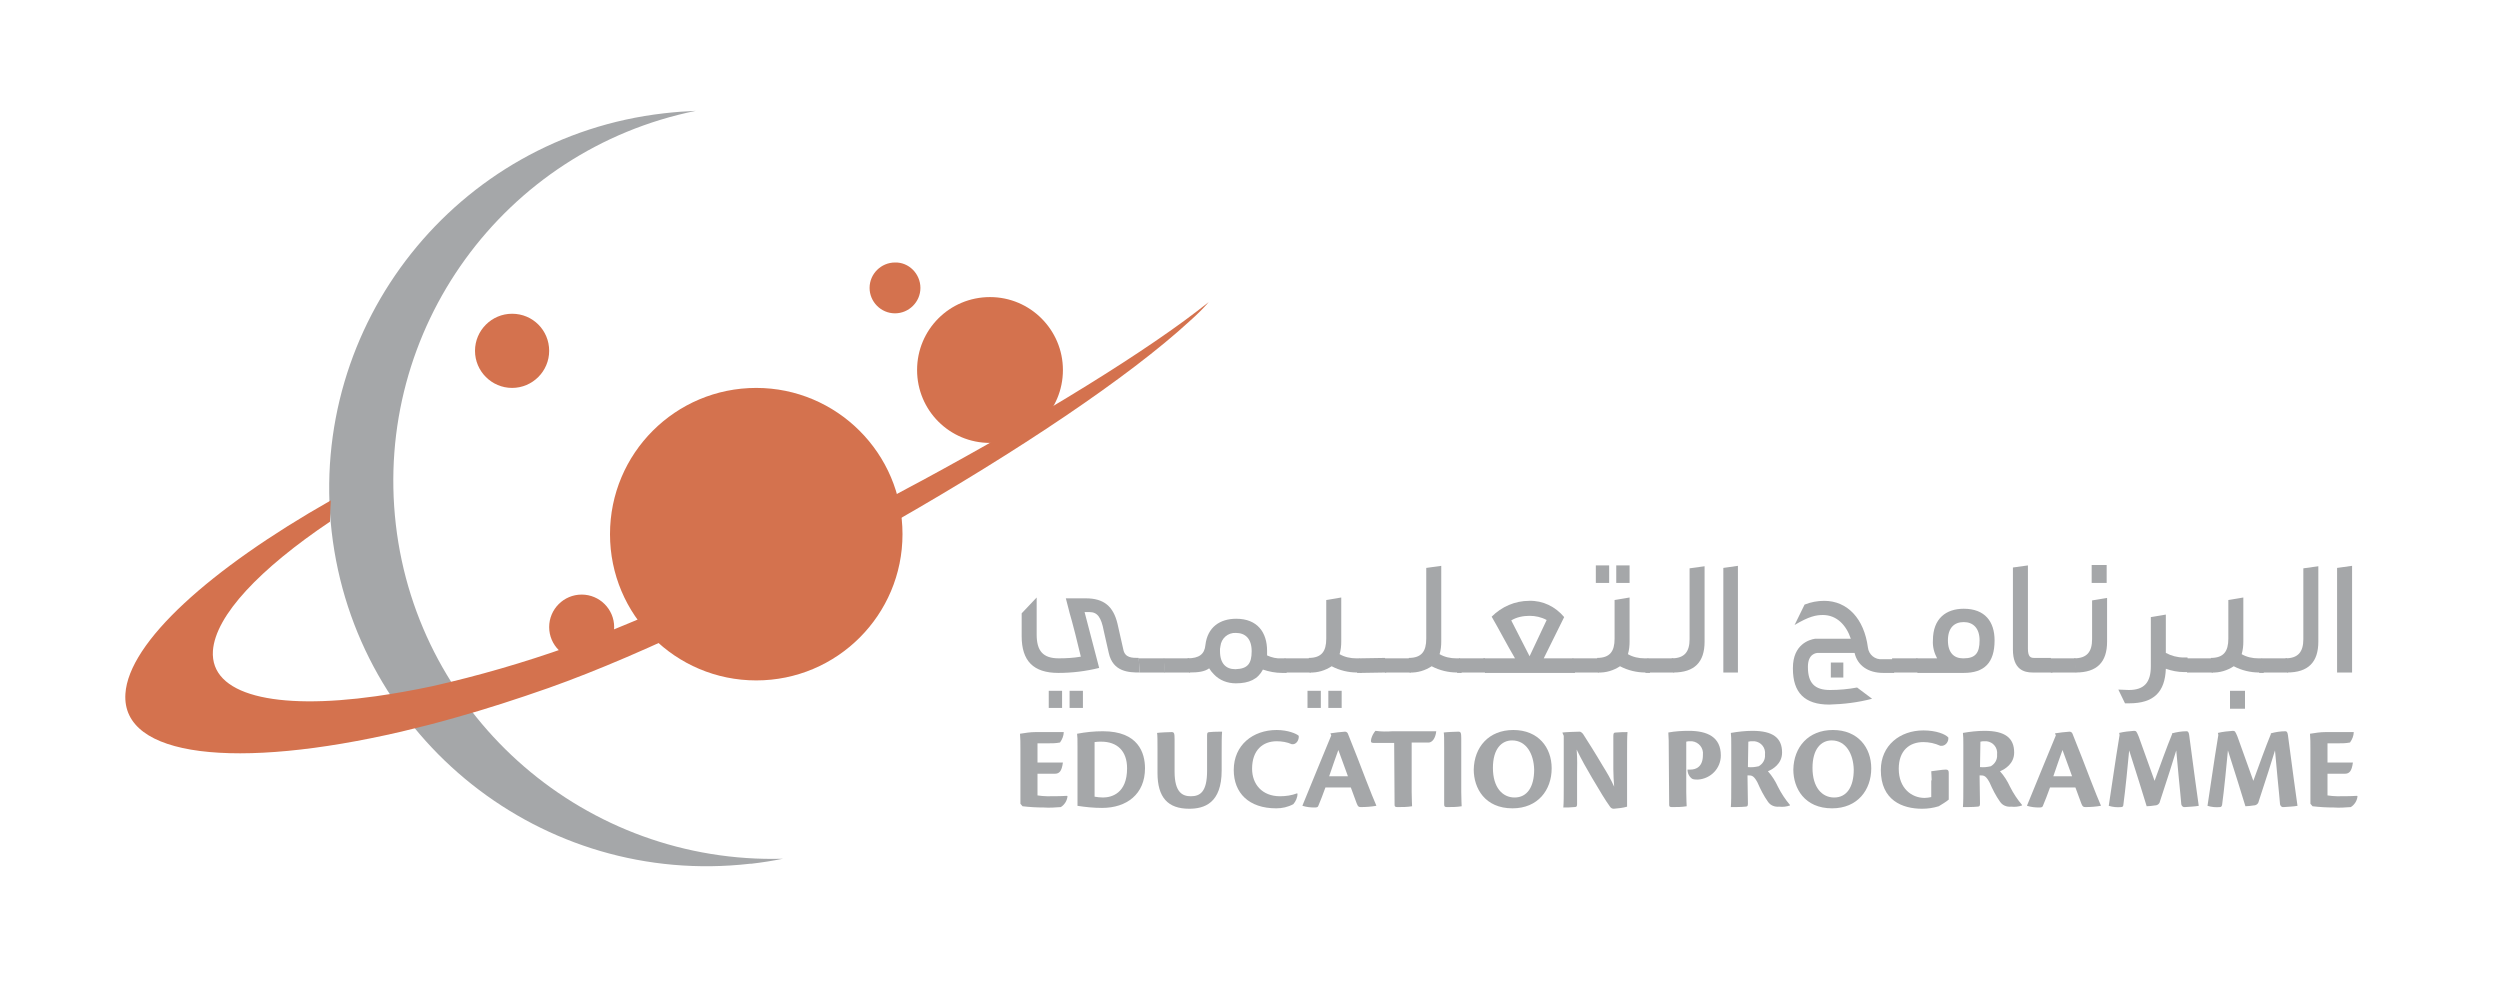 <?xml version="1.0" encoding="utf-8"?>
<!-- Generator: Adobe Illustrator 20.0.0, SVG Export Plug-In . SVG Version: 6.00 Build 0)  -->
<svg version="1.1" id="Layer_1" xmlns="http://www.w3.org/2000/svg" xmlns:xlink="http://www.w3.org/1999/xlink" x="0px" y="0px"
	 viewBox="0 0 600 240" style="enable-background:new 0 0 600 240;" xml:space="preserve">
<style type="text/css">
	.st0{fill:#A5A7A9;}
	.st1{fill:#D4724E;}
</style>
<title>logo2</title>
<g>
	<path class="st0" d="M95,125.9c-5.4-46.8,25.8-89.9,72-99.3c-2.5,0.1-5.1,0.3-7.7,0.6c-49.7,5.7-85.4,50.6-79.7,100.4
		s50.6,85.4,100.4,79.7c0.1,0,0.2,0,0.3,0c2.6-0.3,5.1-0.7,7.6-1.2C140.8,207.4,100.4,172.6,95,125.9"/>
	<path class="st1" d="M255.1,88.8c0,9.7-7.8,17.5-17.5,17.5s-17.5-7.8-17.5-17.5s7.8-17.5,17.5-17.5S255.1,79.2,255.1,88.8
		L255.1,88.8"/>
	<path class="st1" d="M147.4,150.5c0,4.3-3.5,7.8-7.8,7.8c-4.3,0-7.8-3.5-7.8-7.8c0-4.3,3.5-7.8,7.8-7.8c0,0,0,0,0,0
		C143.9,142.7,147.4,146.2,147.4,150.5C147.4,150.5,147.4,150.5,147.4,150.5"/>
	<path class="st1" d="M131.8,84.2c0,4.9-4,8.9-8.9,8.9c-4.9,0-8.9-4-8.9-8.9s4-8.9,8.9-8.9l0,0C127.9,75.3,131.8,79.3,131.8,84.2"/>
	<path class="st1" d="M220.9,69.1c0,3.4-2.8,6.1-6.1,6.1c-3.4,0-6.1-2.8-6.1-6.1c0-3.4,2.8-6.1,6.1-6.1c0,0,0,0,0,0
		C218.1,62.9,220.9,65.7,220.9,69.1C220.9,69,220.9,69,220.9,69.1"/>
	<path class="st1" d="M284.2,77c-35,25.6-111,65.2-147.7,78.2c-10.7,3.8-21.7,7-32.8,9.5c-4.7,1-9.3,1.8-13.5,2.4
		c-24.2,3.4-39.8-0.3-39.1-10.9c0.6-8.5,11.3-19.7,28.1-31c0-1.7,0.1-3.4,0.2-5.1c-28.9,16.4-48.5,34-49.3,46.4
		c-1,15.3,26.6,18.3,66.2,9.1c4.2-1,8.6-2.1,13.1-3.4c7.2-2,14.6-4.4,22.3-7.1c46.3-16.4,124.6-61.1,153.9-88.1
		c1.7-1.5,3.2-3,4.5-4.5C288.3,73.9,286.4,75.4,284.2,77"/>
	<path class="st1" d="M216.6,128.2c0,19.4-15.7,35.1-35.1,35.1c-19.4,0-35.1-15.7-35.1-35.1c0-19.4,15.7-35.1,35.1-35.1c0,0,0,0,0,0
		C200.8,93.1,216.6,108.8,216.6,128.2"/>
	<path class="st0" d="M244.9,179.7c0-1.4,0-2.4-0.1-3.6c1.2-0.2,2.5-0.4,3.7-0.4h6.8c0,0.9-0.4,1.8-0.9,2.5c-1,0.2-1.9,0.2-2.9,0.2
		H249v4.6h6.1c-0.3,2.2-0.9,2.7-2,2.7H249v5.2c0.8,0.1,1.5,0.2,2.3,0.2c1.1,0,3.3,0,4.8-0.1l0.1,0.1c-0.1,1.1-0.7,2-1.6,2.6
		c-1.4,0.1-2.7,0.2-4.1,0.1c-1.7,0-3.4-0.1-5.1-0.3l-0.5-0.6L244.9,179.7z"/>
	<path class="st0" d="M262.7,191.2c0.6,0.1,1.3,0.2,2,0.2c2.1,0,5.8-1,5.8-7c0-4.2-2.4-6.4-6.2-6.4c-0.5,0-1.1,0-1.6,0.1
		L262.7,191.2z M258.6,179.3c0-2,0-2.5-0.1-3.2c2.1-0.4,4.1-0.6,6.2-0.6c8.5,0,10.1,5.2,10.1,8.9c0,6.2-4.4,9.5-10.3,9.5
		c-2,0-4-0.2-5.9-0.5L258.6,179.3z"/>
	<path class="st0" d="M281.9,185.2c0,5.1,2,5.9,3.9,5.9c2.2,0,3.9-1,3.9-6.1v-8.6c0-0.6,0.2-0.7,0.7-0.7c0.9-0.1,2.4-0.1,2.9-0.1
		c-0.1,1.1-0.1,2.8-0.1,5.2v4.1c0,7.9-4.2,9.2-7.8,9.2c-5.1,0-7.6-2.7-7.6-8.6v-5.9c0-1.9,0-3.1-0.1-3.7c0.6-0.1,2.9-0.2,3.5-0.2
		c0.6,0,0.7,0.3,0.7,1.7V185.2z"/>
	<path class="st0" d="M311.4,190.5c0,0.9-0.4,1.8-1,2.5c-1.3,0.7-2.7,1-4.1,1c-6.6,0-10.2-3.7-10.2-9.2c0-6,4.6-9.6,10.3-9.6
		c2.7,0,4.8,0.9,5.3,1.4c0.1,1-0.6,2.2-1.7,2c-1.1-0.5-2.4-0.7-3.6-0.7c-3.3,0-5.9,2.1-5.9,6.6c0,3.7,2.4,6.6,6.7,6.6
		c1.4,0,2.8-0.2,4.1-0.7L311.4,190.5z"/>
	<path class="st0" d="M323.5,186.3c-1.2-3.4-2-5.4-2.3-6.3c-0.6,1.7-1.4,3.9-2.2,6.3H323.5z M318.1,189c-0.5,1.4-1.3,3.5-1.7,4.4
		c-0.1,0.3-0.3,0.4-0.9,0.4c-1,0-1.9-0.1-2.9-0.4l0-0.1c1.4-3.5,5.8-14.1,6.9-16.8l-0.2-0.5c1.2-0.2,2.3-0.3,3.5-0.4
		c0.3,0,0.6,0.2,0.7,0.5c1.3,3.2,3.4,8.6,4.3,11c1.2,3.1,1.9,4.8,2.5,6.2l0,0.1c-1.2,0.2-2.4,0.3-3.7,0.3c-0.5,0-0.7-0.1-1-0.9
		c-0.5-1.4-0.9-2.5-1.4-3.8H318.1z"/>
	<path class="st0" d="M334.6,178.3h-5c-0.5,0-0.7-0.2-0.5-1c0.2-0.7,0.5-1.3,1-1.9c1.4,0.2,2.7,0.2,4.1,0.1h10.5
		c-0.2,1.8-1,2.6-1.7,2.7h-4.2V190c0,2,0.1,2.9,0.1,3.5c-1.2,0.2-2.3,0.2-3.5,0.2c-0.5,0-0.7-0.1-0.7-0.5L334.6,178.3z"/>
	<path class="st0" d="M346.6,179.4c0-1.9,0-3.1-0.1-3.6c0.6-0.1,2.9-0.2,3.5-0.2c0.6,0,0.7,0.3,0.7,1.6V190c0,2,0.1,3,0.1,3.5
		c-1.2,0.2-2.3,0.2-3.5,0.2c-0.5,0-0.7-0.1-0.7-0.6L346.6,179.4z"/>
	<path class="st0" d="M362.9,177.7c-2.5,0-4.6,2-4.6,6.6c0,4.7,2.3,7.1,5.2,7.1c3,0,4.7-2.5,4.7-6.7
		C368.1,180.9,366.3,177.7,362.9,177.7L362.9,177.7z M363.2,175.2c6,0,9.2,4.2,9.2,9.2c0,5.2-3.3,9.6-9.4,9.6
		c-6.6,0-9.3-4.8-9.3-9.3C353.8,179.3,357.3,175.2,363.2,175.2L363.2,175.2z"/>
	<path class="st0" d="M375,175.9v-0.1c0.7-0.1,3.6-0.2,4.1-0.2c0.3,0,0.5,0.2,0.8,0.5c0.9,1.4,3,4.7,4.7,7.6c1,1.6,2,3.3,2.8,5.1
		c-0.1-1.4-0.2-2.8-0.2-4.2v-8c0-0.7,0.2-0.8,0.7-0.8c0.9-0.1,2-0.1,2.7-0.1c-0.1,1.2-0.1,2.9-0.1,5.3v12.6c-1,0.3-2.1,0.4-3.2,0.5
		c-0.4,0-0.7-0.2-0.9-0.5c-1.3-1.8-2.2-3.4-4.3-6.9c-1.3-2.2-2.6-4.5-3.7-6.8c0.2,2.6,0.1,4.1,0.1,5.6v7.5c0,0.6-0.2,0.7-0.7,0.7
		c-0.9,0.1-1.8,0.1-2.6,0.1c0.1-1.1,0.1-2.8,0.1-5.2v-12L375,175.9z"/>
	<path class="st0" d="M400.5,179.7c0-1.4,0-2.6-0.1-3.9c1.6-0.3,3.3-0.4,4.9-0.4c4.5,0,7.7,1.5,7.7,5.9c0,3.1-2.4,5.6-5.5,5.8
		c-0.5,0-1,0-1.4-0.2c-0.7-0.5-1.1-1.3-1.1-2.2c0.1,0,0.5,0,0.7,0c1.4,0,3-0.7,3-3.5c0.2-1.7-1-3.1-2.6-3.3c-0.2,0-0.4,0-0.5,0
		c-0.3,0-0.6,0-0.9,0.1v12.1c0,2,0.1,2.8,0.1,3.4c-1.2,0.2-2.3,0.2-3.5,0.2c-0.5,0-0.7-0.1-0.7-0.5L400.5,179.7z"/>
	<path class="st0" d="M419.5,184.1c0.9,0.1,1.7,0,2.6-0.2c1-0.6,1.6-1.6,1.5-2.8c0.2-1.6-0.9-3-2.5-3.2c-0.2,0-0.3,0-0.5,0
		c-0.3,0-0.7,0-1,0.1L419.5,184.1z M419.5,192.9c0,0.6-0.2,0.7-0.7,0.7c-0.8,0.1-2.7,0.1-3.4,0.1c0.1-1.1,0.1-2.8,0.1-5.3v-9.6
		c0-1.4,0-2.1-0.1-2.9c1.7-0.3,3.5-0.5,5.2-0.5c4.9,0,7.1,1.7,7.1,5.2c0,2.7-2.2,4-3.4,4.5c1,1.1,1.8,2.4,2.4,3.7
		c0.8,1.6,1.8,3.1,2.9,4.4v0.1c-0.8,0.3-1.7,0.4-2.6,0.3c-1.1,0.1-2.1-0.3-2.7-1.2c-1-1.4-1.8-3-2.5-4.6c-0.8-1.5-1.3-1.7-2-1.7
		c-0.1,0-0.3,0-0.4,0L419.5,192.9z"/>
	<path class="st0" d="M439.6,177.7c-2.5,0-4.6,2-4.6,6.6c0,4.7,2.3,7.1,5.2,7.1c3,0,4.7-2.5,4.7-6.7
		C444.8,180.9,443,177.7,439.6,177.7L439.6,177.7z M439.9,175.2c6,0,9.2,4.2,9.2,9.2c0,5.2-3.3,9.6-9.4,9.6c-6.6,0-9.3-4.8-9.3-9.3
		C430.5,179.3,434,175.2,439.9,175.2L439.9,175.2z"/>
	<path class="st0" d="M463.6,187.3c0-1-0.1-1.5-0.1-2.2c1.1-0.1,2.6-0.4,3.5-0.4c0.5,0,0.7,0.2,0.7,0.8v6.4
		c-0.7,0.6-1.6,1.1-2.4,1.6c-1.3,0.4-2.6,0.6-4,0.6c-4.7,0-9.9-2-9.9-9.3c0-5.9,4.6-9.5,10.2-9.5c3.1,0,5.3,0.9,6,1.7
		c0.1,1-0.6,1.9-1.5,2c-0.1,0-0.3,0-0.4,0c-1.3-0.6-2.7-0.9-4.1-0.9c-3.3,0-5.9,2-5.9,6.4c0,4.7,3.1,7,6.2,7c0.5,0,1.1-0.1,1.6-0.2
		V187.3z"/>
	<path class="st0" d="M475.2,184.1c0.9,0.1,1.7,0,2.6-0.2c1-0.6,1.6-1.6,1.5-2.8c0.2-1.6-0.9-3-2.5-3.2c-0.2,0-0.3,0-0.5,0
		c-0.3,0-0.7,0-1,0.1L475.2,184.1z M475.2,192.9c0,0.6-0.2,0.7-0.7,0.7c-0.8,0.1-2.7,0.1-3.4,0.1c0.1-1.1,0.1-2.8,0.1-5.3v-9.6
		c0-1.4,0-2.1-0.1-2.9c1.7-0.3,3.5-0.5,5.2-0.5c4.9,0,7.1,1.7,7.1,5.2c0,2.7-2.2,4-3.4,4.5c1,1.1,1.8,2.4,2.4,3.7
		c0.8,1.6,1.8,3.1,2.9,4.4v0.1c-0.8,0.3-1.7,0.4-2.6,0.3c-1.1,0.1-2.1-0.3-2.7-1.2c-1-1.4-1.8-3-2.5-4.6c-0.8-1.5-1.3-1.7-2-1.7
		c-0.1,0-0.3,0-0.4,0L475.2,192.9z"/>
	<path class="st0" d="M497.3,186.3c-1.2-3.4-2-5.4-2.3-6.3c-0.6,1.7-1.4,3.9-2.2,6.3H497.3z M492,189c-0.5,1.4-1.3,3.5-1.7,4.4
		c-0.1,0.3-0.3,0.4-0.9,0.4c-1,0-1.9-0.1-2.9-0.4l0-0.1c1.4-3.5,5.8-14.1,6.9-16.8l-0.2-0.5c1.2-0.2,2.3-0.3,3.5-0.4
		c0.3,0,0.6,0.2,0.7,0.5c1.3,3.2,3.4,8.6,4.3,11c1.2,3.1,1.9,4.8,2.5,6.2l0,0.1c-1.2,0.2-2.4,0.3-3.7,0.3c-0.5,0-0.7-0.1-1-0.9
		c-0.5-1.4-0.9-2.5-1.4-3.8H492z"/>
	<path class="st0" d="M521.3,176c1.1-0.3,2.3-0.5,3.5-0.5c0.3,0,0.5,0.2,0.6,0.9l1.4,10.5c0.4,3,0.7,5.1,0.9,6.5
		c-1.1,0.2-2.2,0.2-3.3,0.3c-0.4,0.1-0.8-0.2-0.9-0.7c0,0,0-0.1,0-0.1c-0.1-1.4-0.3-3.1-0.6-6.3l-0.6-6.5c-0.7,2.4-2.1,6.7-3.9,12.2
		c-0.1,0.6-0.6,1-1.2,1c-0.7,0.1-1.4,0.2-2,0.2c-0.6-2-3-9.7-4.2-13.4c-0.3,3.2-0.9,9.5-1.4,13.1c0,0.3-0.2,0.5-0.5,0.5c0,0,0,0,0,0
		c-1,0.1-2,0-3-0.3c0.5-3.1,1.5-10.4,2.6-17l-0.1-0.5c1.2-0.3,2.4-0.4,3.6-0.5c0.5,0,0.6,0.2,1.1,1.4l3.8,10.6
		c1.2-3.3,3-8.3,4.2-11.2L521.3,176z"/>
	<path class="st0" d="M545,176c1.1-0.3,2.3-0.5,3.5-0.5c0.3,0,0.5,0.2,0.6,0.9l1.4,10.5c0.4,3,0.7,5.1,0.9,6.5
		c-1.1,0.2-2.2,0.2-3.3,0.3c-0.4,0.1-0.8-0.2-0.9-0.7c0,0,0-0.1,0-0.1c-0.1-1.4-0.3-3.1-0.6-6.3l-0.6-6.5c-0.7,2.4-2.1,6.7-3.9,12.2
		c-0.1,0.6-0.6,1-1.2,1c-0.7,0.1-1.4,0.2-2,0.2c-0.6-2-3-9.7-4.2-13.4c-0.3,3.2-0.9,9.5-1.4,13.1c-0.1,0.3-0.2,0.5-0.5,0.5
		c-1,0.1-2,0-3-0.3c0.5-3.1,1.5-10.4,2.6-17l-0.1-0.5c1.2-0.3,2.4-0.4,3.6-0.5c0.5,0,0.6,0.2,1.1,1.4l3.8,10.6
		c1.2-3.3,3-8.3,4.2-11.2L545,176z"/>
	<path class="st0" d="M554.5,179.7c0-1.4,0-2.4-0.1-3.6c1.2-0.2,2.5-0.4,3.7-0.4h6.8c0,0.9-0.4,1.8-0.9,2.5c-1,0.2-1.9,0.2-2.9,0.2
		h-2.5v4.6h6.1c-0.3,2.2-0.9,2.7-2,2.7h-4.1v5.2c0.8,0.1,1.5,0.2,2.3,0.2c1.1,0,3.3,0,4.8-0.1l0.1,0.1c-0.1,1.1-0.7,2-1.6,2.6
		c-1.4,0.1-2.7,0.2-4.1,0.1c-1.7,0-3.4-0.1-5.1-0.3l-0.5-0.6L554.5,179.7z"/>
	<path class="st0" d="M259.9,165.8h-3.2v4.1h3.2V165.8z M254.9,165.8h-3.2v4.1h3.2V165.8z M263.8,160.3c-3.2,0.8-6.5,1.2-9.8,1.2
		c-6,0-8.8-2.9-8.8-8.8v-5.5l3.6-3.8v8.9c0,3.9,1.5,5.7,5.3,5.7c1.8,0,3.6-0.1,5.3-0.4c-2.2-9.2-2.6-10-2.7-10.5
		c0-0.1-0.1-0.3-0.2-0.8l-0.7-2.7h4.8c4.3,0,6.6,1.9,7.6,6.1l1.4,6.2c0.4,2,2.1,2,3.7,2l0.2,3.5c-2.5,0-6.4-0.1-7.4-4.7l-1.2-5.3
		c-0.6-3.2-1.5-4.5-3.4-4.5h-1.2L263.8,160.3z"/>
	<polygon class="st0" points="273.3,158 279.4,158 279.6,161.4 273.5,161.4 	"/>
	<polygon class="st0" points="279.3,158 285.4,158 285.6,161.4 279.5,161.4 	"/>
	<path class="st0" d="M300.4,156.3c0-3-1.5-4.4-3.8-4.4c-1.9-0.1-3.5,1.3-3.7,3.2c0,0.3-0.1,0.4-0.1,0.6c0,0.2,0,0.4,0,0.6
		c0,3,1.5,4.3,3.6,4.3h0.2C299.4,160.5,300.4,159.3,300.4,156.3 M289.3,154.8c0.5-4.3,3.5-6.3,7.4-6.3c5.1,0,7.4,3.3,7.4,7.7v1.1
		c1.1,0.5,2.3,0.8,3.5,0.7h0.9l0.3,3.5h-1.1c-1.6,0-3.1-0.3-4.6-0.8c-1.2,2.3-3.3,3.3-6.5,3.3c-2,0-3.9-0.7-5.3-2.2
		c-0.4-0.4-0.8-0.9-1.1-1.4c-1.1,0.8-2.6,1-4.8,1L285,158C287.8,158,289.1,157,289.3,154.8"/>
	<polygon class="st0" points="308.3,158 314.4,158 314.6,161.4 308.5,161.4 	"/>
	<path class="st0" d="M318.8,165.8h3.2v4.1h-3.2V165.8z M325.7,161.4c-2.1,0-4.2-0.5-6.1-1.5c-1.5,1-3.4,1.6-5.3,1.5l-0.2-3.5
		c3.1,0,4.2-1.6,4.2-4.6v-9.3l3.6-0.6V154c0,1-0.1,2-0.4,3c1.2,0.7,2.6,1,4,1h0.9l0.4,3.5H325.7z M313.8,165.8h3.2v4.1h-3.2V165.8z"
		/>
	<polygon class="st0" points="326.3,158 332.4,157.9 332.7,161.4 326.5,161.5 	"/>
	<polygon class="st0" points="332.2,158 338.4,158 338.6,161.4 332.4,161.4 	"/>
	<path class="st0" d="M349.7,161.4c-2.1,0-4.2-0.5-6.1-1.5c-1.5,1-3.4,1.6-5.3,1.5l-0.2-3.5c3.1,0,4.2-1.6,4.2-4.6v-17l3.6-0.5V154
		c0,1-0.1,2-0.4,3c1.2,0.7,2.6,1,4,1h0.9l0.4,3.5H349.7z"/>
	<polygon class="st0" points="350.2,158 356.4,158 356.6,161.4 350.4,161.4 	"/>
	<path class="st0" d="M367.1,157.5l4.1-8.7c-1.3-0.7-2.7-1-4.1-1c-1.5,0-3.1,0.3-4.4,1.1L367.1,157.5z M356,158h7.6
		c-1.9-3.2-3.8-6.9-5.6-10c2.4-2.4,5.6-3.8,9-3.8c3.3-0.1,6.3,1.4,8.4,3.9l-4.9,9.9h7.1l0.4,3.5h-21.6L356,158z"/>
	<polygon class="st0" points="377.4,158 383.5,158 383.7,161.4 377.6,161.4 	"/>
	<path class="st0" d="M387.9,135.7h3.2v4.2h-3.2V135.7z M394.9,161.4c-2.1,0-4.2-0.5-6.1-1.5c-1.5,1-3.4,1.6-5.3,1.5l-0.2-3.5
		c3.1,0,4.2-1.6,4.2-4.6v-9.3l3.6-0.6V154c0,1-0.1,2-0.4,3c1.2,0.7,2.6,1,4,1h0.9l0.4,3.5H394.9z M383,135.7h3.2v4.2H383V135.7z"/>
	<polygon class="st0" points="395.4,158 401.6,158 401.8,161.4 395.6,161.4 	"/>
	<path class="st0" d="M401.2,158c3.1,0,4.3-1.6,4.3-4.6v-17l3.6-0.5V154c0,4.9-2.4,7.4-7.5,7.4L401.2,158z"/>
	<polygon class="st0" points="413.6,161.4 413.6,136.3 417.1,135.8 417.1,161.4 	"/>
	<path class="st0" d="M442.4,159h-3v3.6h3V159z M454.3,158l0.3,3.5H452c-3.7,0-6.2-1.8-6.9-4.8h-8.8c-0.4,0-2.4,0.2-2.4,3.3v0.1
		c0,3.8,1.6,5.5,5.3,5.5c2.2,0,4.4-0.2,6.5-0.6l3.6,2.7c-3.4,0.9-6.8,1.3-10.3,1.4c-5.9,0-8.7-2.9-8.7-8.6v-0.2c0-5.7,4-6.8,5.3-7
		h8.6c-1.1-3.3-3.4-5.7-6.7-5.7c-1.6,0-3.3,0.3-6.8,2.4l2.4-4.9c1.5-0.6,3.1-0.9,4.7-0.9c5.6,0,9.6,4.3,10.5,11.2
		c0.2,1.7,1.7,3,3.5,2.8c0,0,0,0,0.1,0H454.3z"/>
	<polygon class="st0" points="454.1,158 460.2,158 460.4,161.4 454.3,161.4 	"/>
	<path class="st0" d="M475.1,153.7c0-3-1.6-4.4-3.8-4.4c-2.3,0-3.8,1.4-3.8,4.4s1.5,4.3,3.6,4.3h0.2
		C474.1,158,475.1,156.7,475.1,153.7 M459.9,158h5c-0.7-1.3-1.1-2.8-1-4.3c0-5.3,3.2-7.6,7.4-7.6c5.1,0,7.4,3.1,7.4,7.6
		c0,5.4-2.5,7.8-7.4,7.8h-11.1L459.9,158z"/>
	<path class="st0" d="M487.8,161.4c-2,0-4.7-0.7-4.7-5.5v-19.7l3.6-0.5v20c0,2,0.7,2.2,1.5,2.2h4l0.4,3.5H487.8z"/>
	<polygon class="st0" points="492,158 498.1,158 498.3,161.4 492.2,161.4 	"/>
	<path class="st0" d="M502,135.6h3.6v4.3H502V135.6z M497.8,158c3.1,0,4.3-1.6,4.3-4.6v-9.3l3.6-0.6V154c0,4.9-2.4,7.4-7.5,7.4
		L497.8,158z"/>
	<path class="st0" d="M508.4,165.5c0.4,0,2.1,0.1,2.5,0.1c3.7,0,5.3-1.8,5.3-5.7v-11.8l3.6-0.6v9.2c1.3,0.7,2.8,1.1,4.3,1.1h0.9
		l0.3,3.5h-1.1c-1.5,0-3-0.3-4.4-0.8c-0.2,5.6-2.9,8.3-8.8,8.3h-1L508.4,165.5z"/>
	<polygon class="st0" points="524.7,158 530.9,158 531.1,161.4 524.9,161.4 	"/>
	<path class="st0" d="M535.2,165.8h3.6v4.3h-3.6V165.8z M542.2,161.4c-2.1,0-4.2-0.5-6.1-1.5c-1.5,1-3.4,1.6-5.3,1.5l-0.2-3.5
		c3.1,0,4.2-1.6,4.2-4.6v-9.3l3.6-0.6V154c0,1-0.1,2-0.4,3c1.2,0.7,2.6,1,4,1h0.9l0.4,3.5H542.2z"/>
	<polygon class="st0" points="542.8,158 548.9,158 549.1,161.4 543,161.4 	"/>
	<path class="st0" d="M548.5,158c3.1,0,4.3-1.6,4.3-4.6v-17l3.6-0.5V154c0,4.9-2.4,7.4-7.5,7.4L548.5,158z"/>
	<polygon class="st0" points="560.9,161.4 560.9,136.3 564.5,135.8 564.5,161.4 	"/>
</g>
</svg>
